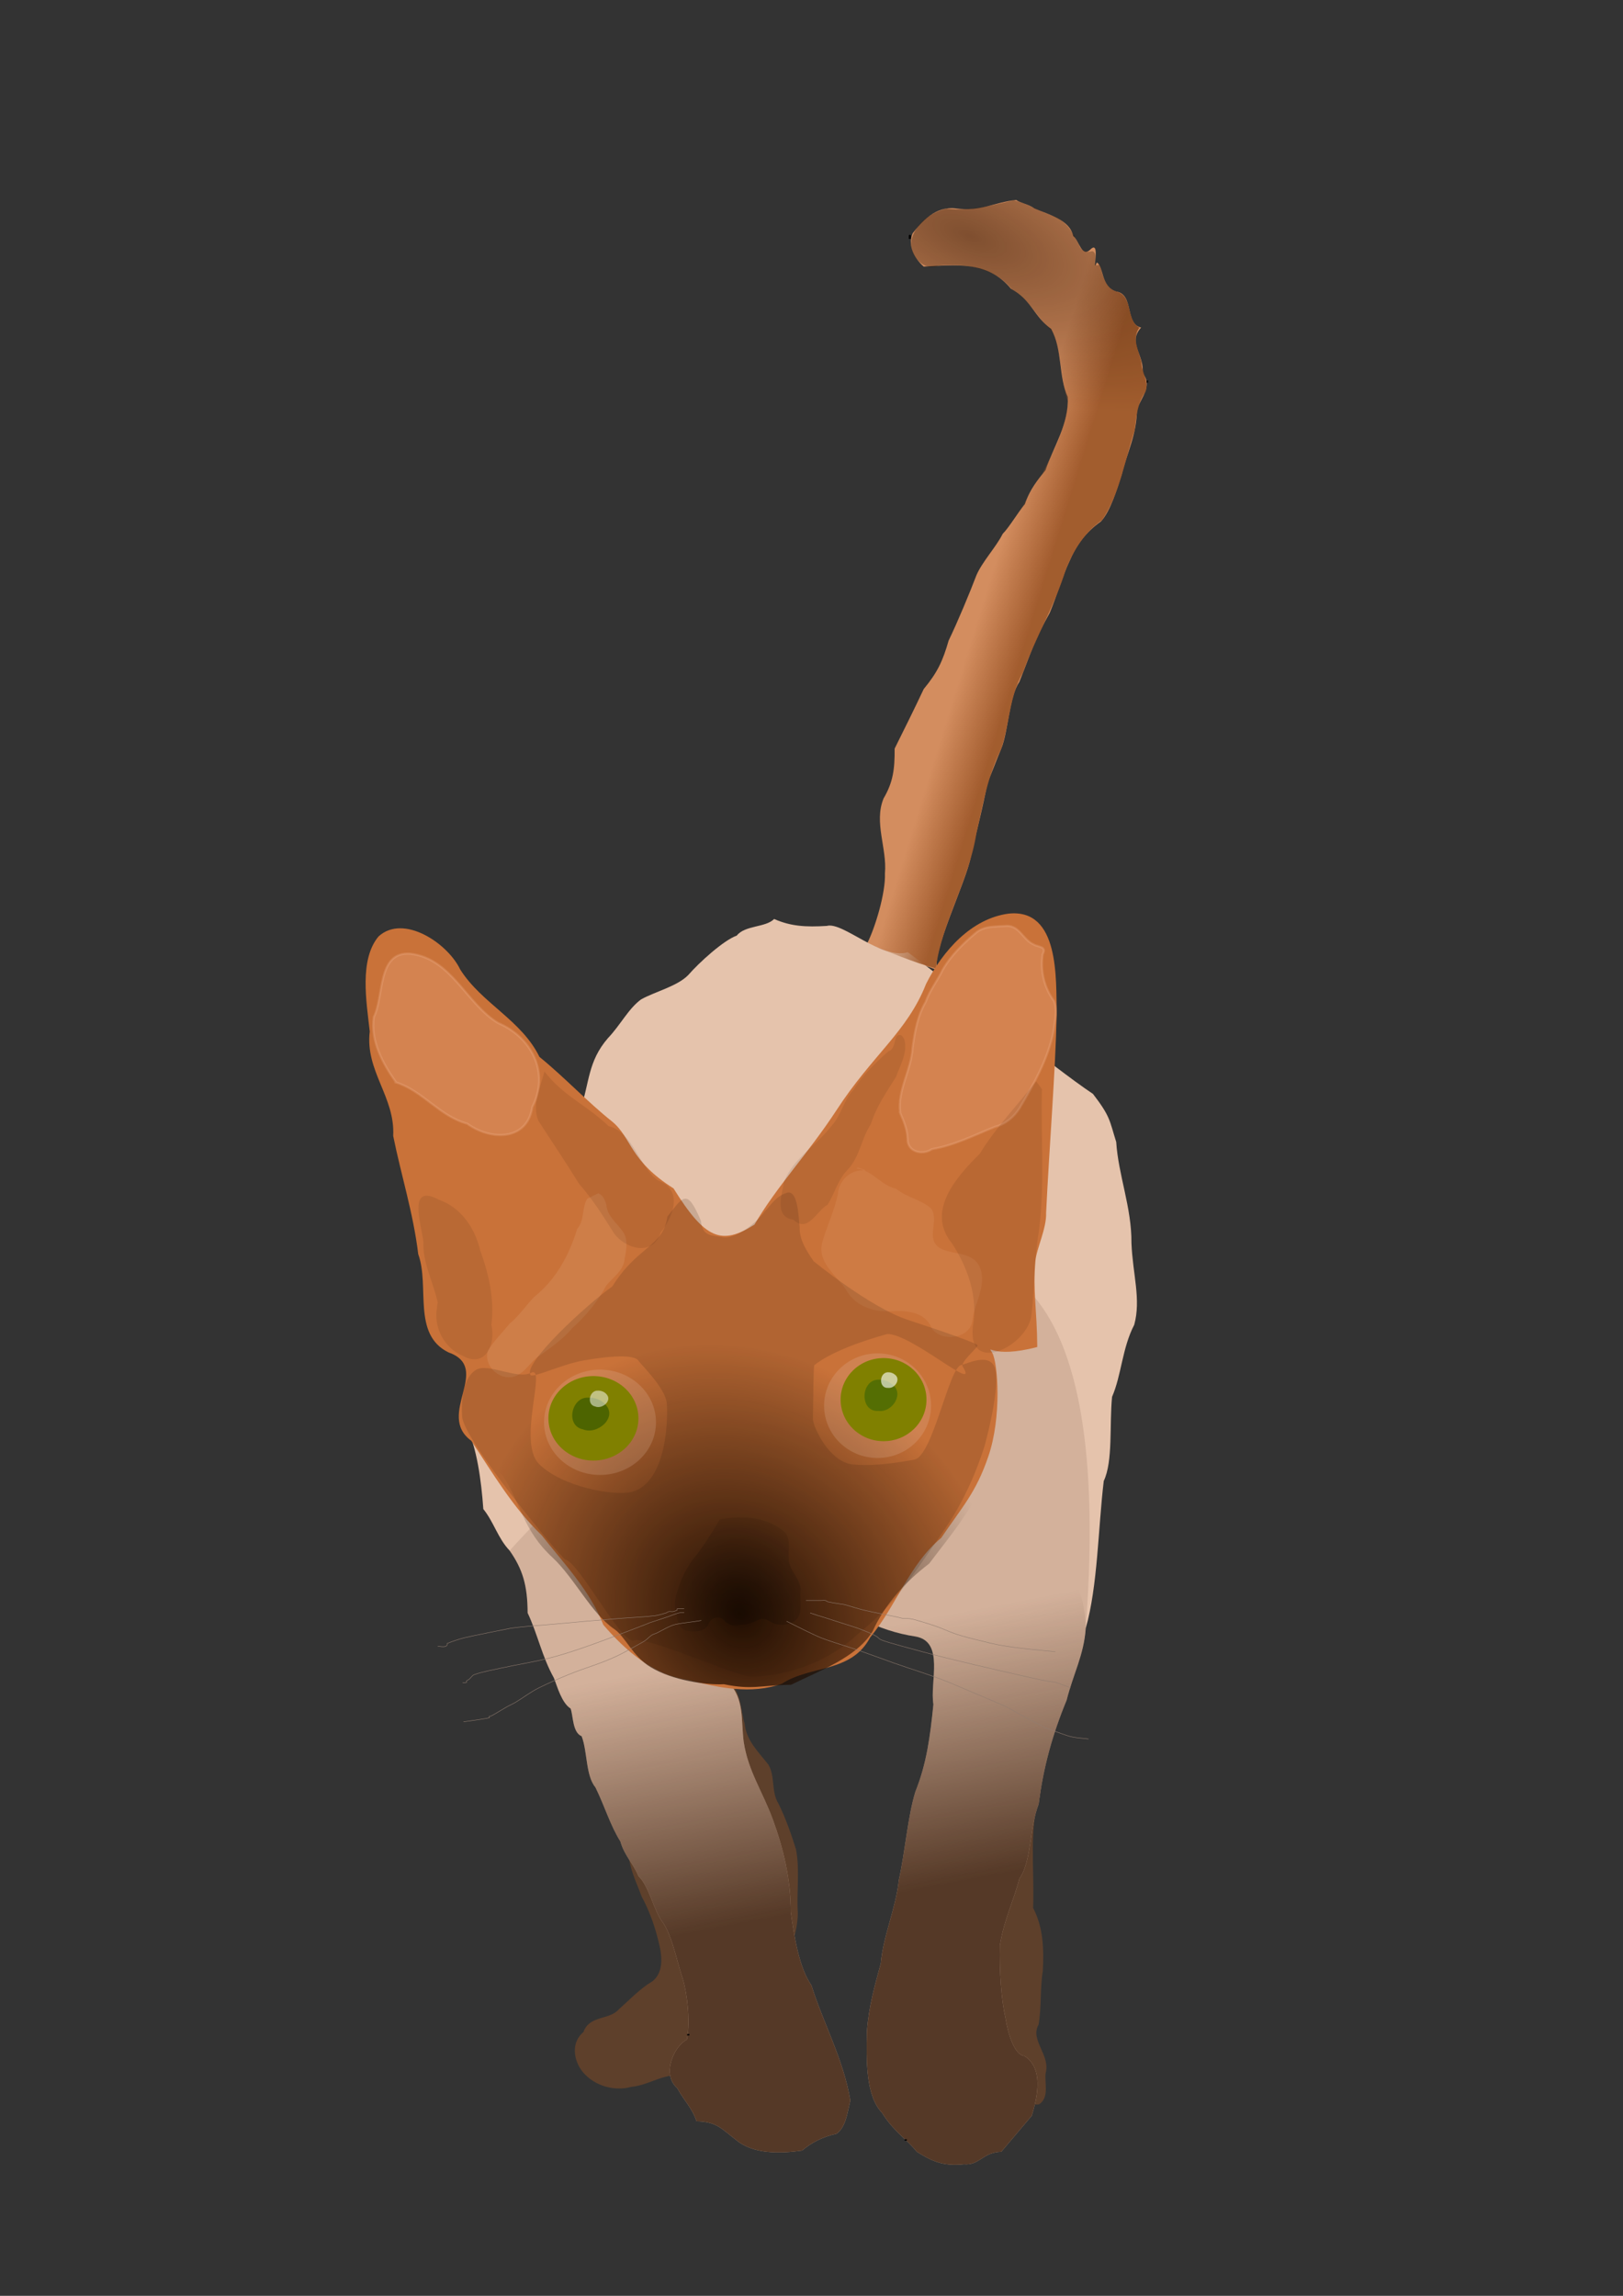 <?xml version="1.0" encoding="UTF-8" standalone="no"?>
<!-- Created with Inkscape (http://www.inkscape.org/) -->
<svg xmlns:dc="http://purl.org/dc/elements/1.1/" xmlns:cc="http://creativecommons.org/ns#" xmlns:rdf="http://www.w3.org/1999/02/22-rdf-syntax-ns#" xmlns:svg="http://www.w3.org/2000/svg" xmlns="http://www.w3.org/2000/svg" xmlns:xlink="http://www.w3.org/1999/xlink" xmlns:sodipodi="http://sodipodi.sourceforge.net/DTD/sodipodi-0.dtd" xmlns:inkscape="http://www.inkscape.org/namespaces/inkscape" width="210mm" height="297mm" viewBox="0 0 744.094 1052.362" id="svg2" version="1.1" inkscape:version="0.91 r13725" sodipodi:docname="dior1.svg">
<rect x="0" y="0" width="744.094" height="1052.362" fill="#333333" stroke="none"/>
<defs id="defs4">
<linearGradient inkscape:collect="always" id="linearGradient4584">
<stop style="stop-color:#2b1100;stop-opacity:1;" offset="0" id="stop4586"/>
<stop style="stop-color:#2b1100;stop-opacity:0;" offset="1" id="stop4588"/>
</linearGradient>
<linearGradient inkscape:collect="always" id="linearGradient4493">
<stop style="stop-color:#2b1100;stop-opacity:1;" offset="0" id="stop4495"/>
<stop style="stop-color:#2b1100;stop-opacity:0;" offset="1" id="stop4497"/>
</linearGradient>
<linearGradient inkscape:collect="always" id="linearGradient4467">
<stop style="stop-color:#000000;stop-opacity:1;" offset="0" id="stop4469"/>
<stop style="stop-color:#000000;stop-opacity:0;" offset="1" id="stop4471"/>
</linearGradient>
<linearGradient inkscape:collect="always" id="linearGradient4246">
<stop style="stop-color:#a05a2c;stop-opacity:1;" offset="0" id="stop4248"/>
<stop style="stop-color:#a05a2c;stop-opacity:0;" offset="1" id="stop4250"/>
</linearGradient>
<linearGradient inkscape:collect="always" xlink:href="#linearGradient4246" id="linearGradient4252" x1="480.264" y1="262.107" x2="457.103" y2="254.924" gradientUnits="userSpaceOnUse"/>
<radialGradient inkscape:collect="always" xlink:href="#linearGradient4373" id="radialGradient4383" cx="318.093" cy="732.723" fx="318.093" fy="732.723" r="116.58" gradientTransform="matrix(0.702,-0.712,0.795,0.785,-466.721,390.828)" gradientUnits="userSpaceOnUse"/>
<linearGradient inkscape:collect="always" id="linearGradient4373">
<stop style="stop-color:#1e0c00;stop-opacity:1;" offset="0" id="stop4375"/>
<stop style="stop-color:#1e0c00;stop-opacity:0;" offset="1" id="stop4377"/>
</linearGradient>
<radialGradient inkscape:collect="always" xlink:href="#linearGradient4467" id="radialGradient4473" cx="334.478" cy="736.806" fx="334.478" fy="736.806" r="28.818" gradientTransform="matrix(0.975,-1.199,1.316,1.07,-955.307,341.703)" gradientUnits="userSpaceOnUse"/>
<linearGradient inkscape:collect="always" xlink:href="#linearGradient4493" id="linearGradient4501" x1="391.111" y1="872.045" x2="368.254" y2="752.68" gradientUnits="userSpaceOnUse"/>
<radialGradient inkscape:collect="always" xlink:href="#linearGradient4584" id="radialGradient4590" cx="444.522" cy="209.679" fx="444.522" fy="209.679" r="64.069" gradientTransform="matrix(-0.371,0.929,-2.102,-0.84,1050.242,-128.664)" gradientUnits="userSpaceOnUse"/>
</defs>
<sodipodi:namedview id="base" pagecolor="#ffffff" bordercolor="#666666" borderopacity="1.0" inkscape:pageopacity="0.0" inkscape:pageshadow="2" inkscape:zoom="0.2784233" inkscape:cx="262.66463" inkscape:cy="239.27243" inkscape:document-units="px" inkscape:current-layer="layer2" showgrid="false" showguides="true" inkscape:guide-bbox="true" inkscape:window-width="1366" inkscape:window-height="706" inkscape:window-x="-8" inkscape:window-y="-8" inkscape:window-maximized="1">
<sodipodi:guide position="-251.416,337.615" orientation="1,0" id="guide4534"/>
</sodipodi:namedview>
<g inkscape:groupmode="layer" id="layer2" inkscape:label="Layer 2" style="display:inline;opacity:1">
<g id="g4635">
<path inkscape:connector-curvature="0" d="m 288.254,847.918 c -0.312,7.608 3.493,14.701 5.974,21.548 2.97,5.372 5.562,12.161 7.205,18.621 1.782,6.391 3.666,15.532 -2.386,20.148 -5.755,3.428 -10.322,8.384 -15.238,12.698 -4.3,5.182 -13.562,2.665 -16.333,10.556 -5.73,4.662 -4.627,12.871 -0.353,18.203 5.348,6.482 14.624,9.093 22.424,6.86 6.537,-0.575 12.108,-4.412 18.706,-5.182 10.272,-0.317 18.005,-8.289 25.675,-14.249 6.22,-5.244 14.973,-9.507 16.531,-18.19 2.776,-6.059 5.083,-12.299 8.137,-18.214 4.09,-7.302 7.025,-15.186 7.188,-23.652 -0.648,-9.693 0.975,-19.904 -0.832,-29.277 -2.247,-7.271 -4.682,-14.149 -8.02,-20.992 -3.495,-5.544 -1.415,-12.463 -4.682,-17.963 -4.431,-5.654 -10.15,-11.06 -10.837,-18.729 -1.826,-6.181 -1.607,-13.583 -6.28,-18.483 -5.97,3.027 -7.125,13.586 -11.808,19.054 -3.938,6.436 -7.221,13.552 -13.498,18.177 -3.971,6.318 -11.877,8.769 -15.871,15.164 -5.443,5.375 -6.348,12.601 -5.7,19.921 0,1.327 0,2.654 0,3.982 z M 476.825,797.124 c 0.681,11.372 1.896,23.247 -2.209,34.131 -2.099,14.313 -0.434,28.905 -0.965,43.33 4.71,8.939 4.952,18.919 4.446,28.851 -1.316,8.044 -0.545,16.515 -1.937,24.604 -4.122,7.114 5.641,14.022 3.205,22.368 -0.481,4.802 1.755,11.013 -2.954,14.174 -7.185,1.587 -11.787,-12.76 -20.368,-13.711 -7.309,-3.845 -17.731,-3.571 -20.758,-12.521 -5.33,-9.838 -16.412,-14.675 -22.542,-24.002 -7.667,-7.027 -11.011,-17.324 -3.621,-26.029 4.261,-10.485 8.802,-20.675 12.68,-31.322 7.479,-12.571 12.682,-26.413 20.521,-38.82 5.218,-7.738 14.072,-11.548 21.658,-16.614 3.623,-2.667 8.436,-8.294 12.845,-4.437 z" style="display:inline;opacity:0.953;fill:#61412b;fill-opacity:1;fill-rule:evenodd;stroke:none;stroke-width:1px;stroke-linecap:butt;stroke-linejoin:miter;stroke-opacity:1" id="path4260"/>
<path inkscape:connector-curvature="0" id="path3429" d="m 429.842,444.743 c -3.376,-7.212 13.378,-40.901 15.239,-52.064 2.606,-11.55 5.519,-22.353 7.649,-33.968 1.628,-3.516 4.435,-11.115 6.318,-15.555 3.253,-7.74 3.559,-23.7 8.254,-30.477 5.372,-13.437 6.71,-18.784 13.969,-31.746 3.06,-7.288 6.187,-17.684 8.886,-23.311 3.461,-8.101 7.778,-13.757 14.606,-18.593 4.541,-4.958 7.476,-15.307 9.523,-21.588 2.327,-9.684 6.879,-17.924 6.984,-29.842 2.03,-5.383 7.331,-11.016 2.539,-16.508 1.079,-8.446 -7.121,-13.796 -0.635,-20.951 -7.625,-1.638 -3.117,-15.308 -11.433,-16.508 -7.17,-2.334 -5.523,-11.316 -8.883,-13.334 -2.582,6.346 2.169,-11.298 -3.176,-5.715 -3.912,3.399 -5.071,-4.694 -7.617,-6.35 -1.729,-7.707 -11.448,-9.837 -17.779,-12.697 -2.83,-1.981 -6.696,-2.55 -8.387,-3.873 -9.957,1.001 -16.142,5.424 -27.803,3.873 -9.198,-1.125 -15.519,6.025 -19.684,11.428 -2.423,5.811 0.927,11.589 5.08,15.238 14.459,-0.667 29.242,-2.879 40,10.158 9.459,5.094 10.391,12.632 18.412,18.414 5.268,9.314 3.385,22.28 7.619,31.111 0.812,12.163 -6.771,23.249 -10.158,33.65 -3.292,4.037 -7.283,8.83 -9.455,15.52 -3.044,3.575 -7.023,10.414 -10.228,13.685 -2.946,5.958 -9.492,12.891 -12.062,19.049 -3.038,7.962 -8.375,20.867 -12.699,29.842 -2.701,9.35 -5.059,14.522 -11.428,22.221 -4.743,10.08 -9.271,19.101 -13.334,27.303 0.076,9.447 -0.699,15.379 -5.078,22.857 -4.519,11.012 1.672,22.908 0.635,34.3 0.358,9.121 -4.54,25.128 -8.255,32.367 z" style="fill:#d38d5f;fill-rule:evenodd;stroke:none;stroke-width:1px;stroke-linecap:butt;stroke-linejoin:miter;stroke-opacity:1"/>
<path inkscape:connector-curvature="0" id="path3427" d="m 379.032,424.425 c -9.473,0.577 -16.412,0.227 -24.111,-3.174 -3.921,3.978 -13.363,2.801 -17.145,7.619 -5.918,2.068 -17.178,12.243 -22.289,18.13 -5.023,5.102 -15.115,7.526 -21.52,11.077 -5.809,4.177 -9.576,11.876 -15.238,17.777 -9.303,10.761 -8.381,20.3 -12.698,33.017 -9.467,10.659 -12.058,20.274 -17.143,29.84 -2.614,8.225 -7.874,17.712 -10.793,29.207 -4.803,13.166 -6.022,24.489 -12.699,36.824 -3.191,10.459 -6.196,20.089 -8.889,29.842 -2.147,5.166 -4.672,12.644 -2.539,19.684 4.612,9.341 6.688,24.233 7.619,37.459 4.911,6.12 6.65,13.366 12.062,19.049 6.01,8.557 8.201,16.019 8.254,28.57 4.589,9.648 6.545,19.975 12.064,29.842 1.527,3.927 3.538,11.374 7.619,13.969 1.218,3.023 0.803,10.999 5.078,12.697 2.707,6.984 1.801,18.06 6.35,23.492 4.253,8.669 6.808,17.469 11.43,24.762 1.693,6.273 6.1,10.441 8.254,15.873 5.134,4.835 6.878,15.843 11.428,21.588 4.198,6.327 6.342,18.046 8.889,25.396 2.164,7.392 3.529,19.9 1.904,27.938 -5.893,2.99 -11.751,15.93 -4.443,22.223 3.276,6 6.667,8.857 8.889,15.236 9.483,0.125 11.94,3.949 17.777,8.254 7.81,6.992 20.725,6.543 30.583,5.156 4.335,-3.639 9.201,-6.211 15.767,-7.695 4.228,-3.009 4.847,-8.879 6.35,-15.238 -3.05,-18.82 -12.858,-36.476 -17.777,-52.697 -5.78,-8.377 -7.852,-22.113 -9.525,-33.656 0.072,-14.655 -3.385,-29.244 -8.254,-42.536 -4.737,-12.912 -11.286,-22.093 -13.332,-35.555 -1.257,-9.833 0.405,-19.606 -6.984,-27.303 -2.486,-14.759 7.274,-23.723 19.682,-31.746 4.232,-12.991 17.754,-11.844 28.003,-10.203 4.268,2.957 8.028,11.023 13.267,12.744 7.452,4.171 16.441,7.007 24.762,8.254 13.535,2.29 6.517,20.958 8.254,31.111 -1.469,14.579 -3.093,27.161 -8.254,40 -3.562,11.534 -4.685,27.578 -7.617,40.635 -1.204,12.369 -7.121,25.337 -8.256,38.094 -2.661,9.961 -5.521,19.634 -6.348,31.111 -0.311,13.594 -0.564,29.642 6.984,37.461 5.066,8.292 11.788,12.464 15.873,17.777 5.986,3.634 11.175,6.858 21.597,5.715 7.041,0.682 8.73,-5.566 17.132,-5.715 l 13.97,-16.508 c 4.053,-13.02 3.867,-22.87 -3.427,-27.44 -4.548,-0.495 -7.408,-9.99 -8.597,-17.246 -1.948,-8.498 -2.869,-21.694 -2.58,-33.41 1.862,-11.768 6.485,-20.865 8.889,-30.475 5.792,-8.147 4.587,-23.42 8.891,-34.287 2.139,-16.92 6.363,-32.016 12.826,-47.649 3.009,-12.029 7.934,-20.664 8.759,-32.986 5.506,-19.177 5.668,-45.89 8.258,-67.482 4.297,-9.046 2.547,-25.867 3.806,-38.55 4.321,-9.932 4.63,-22.417 10.158,-33.016 3.208,-11.692 -0.708,-23.234 -1.269,-37.475 0.163,-16.137 -6.039,-31.226 -6.984,-46.335 -3.137,-9.988 -2.626,-11.595 -10.66,-22.044 -18.706,-12.451 -62.301,-48.431 -84.896,-64.939 -12.198,3.615 -29.764,-14.152 -37.158,-12.065 z" style="fill:#e5c3ac;fill-opacity:1;fill-rule:evenodd;stroke:none;stroke-width:1px;stroke-linecap:butt;stroke-linejoin:miter;stroke-opacity:1"/>
<path sodipodi:nodetypes="cccccccccccccccccccccccccccccccccccccccccccc" id="path3427-8-3" d="m 233.65,710.775 c 6.01,8.557 8.201,16.019 8.254,28.57 4.589,9.648 6.545,19.975 12.064,29.842 1.527,3.927 3.538,11.374 7.619,13.969 1.218,3.023 0.803,10.999 5.078,12.697 2.707,6.984 1.801,18.06 6.35,23.492 4.253,8.669 6.808,17.469 11.43,24.762 1.693,6.273 6.1,10.441 8.254,15.873 5.134,4.835 6.878,15.843 11.428,21.588 4.198,6.327 6.342,18.046 8.889,25.396 2.164,7.392 3.529,19.9 1.904,27.938 -5.893,2.99 -11.751,15.93 -4.443,22.223 3.276,6 6.667,8.857 8.889,15.236 9.483,0.125 11.94,3.949 17.777,8.254 7.81,6.992 20.725,6.543 30.583,5.156 4.335,-3.639 9.201,-6.211 15.767,-7.695 4.228,-3.009 4.847,-8.879 6.35,-15.238 -3.05,-18.82 -12.858,-36.476 -17.777,-52.697 -5.78,-8.377 -7.852,-22.113 -9.525,-33.656 0.072,-14.655 -3.385,-29.244 -8.254,-42.536 -4.737,-12.912 -11.286,-22.093 -13.332,-35.555 -1.257,-9.833 0.405,-19.606 -6.984,-27.303 -2.486,-14.759 7.274,-23.723 19.682,-31.746 4.232,-12.991 17.754,-11.844 28.003,-10.203 4.268,2.957 8.028,11.023 13.267,12.744 7.452,4.171 16.441,7.007 24.762,8.254 13.535,2.29 6.517,20.958 8.254,31.111 -1.469,14.579 -3.093,27.161 -8.254,40 -3.562,11.534 -4.685,27.578 -7.617,40.635 -1.204,12.369 -7.121,25.337 -8.256,38.094 -2.661,9.961 -5.521,19.634 -6.348,31.111 -0.311,13.594 -0.564,29.642 6.984,37.461 5.066,8.292 11.788,12.464 15.873,17.777 5.986,3.634 11.175,6.858 21.597,5.715 7.041,0.682 8.73,-5.566 17.132,-5.715 l 13.97,-16.508 c 4.053,-13.02 3.867,-22.87 -3.427,-27.44 -4.548,-0.495 -7.408,-9.99 -8.597,-17.246 -1.948,-8.498 -2.869,-21.694 -2.58,-33.41 1.862,-11.768 6.485,-20.865 8.889,-30.475 5.792,-8.147 4.587,-23.42 8.891,-34.287 2.139,-16.92 6.363,-32.016 12.826,-47.649 3.009,-12.029 7.934,-20.664 8.759,-32.986 27.242,-361.666 -264.127,-35.555 -264.127,-35.555 z" style="display:inline;opacity:0.1;fill:#2b1100;fill-opacity:1;fill-rule:evenodd;stroke:none;stroke-width:1px;stroke-linecap:butt;stroke-linejoin:miter;stroke-opacity:1" inkscape:connector-curvature="0"/>
<path sodipodi:nodetypes="cccccccccccccccccccccccccccccccccccccccccccc" id="path3427-8" d="m 233.65,710.775 c 6.01,8.557 8.201,16.019 8.254,28.57 4.589,9.648 6.545,19.975 12.064,29.842 1.527,3.927 3.538,11.374 7.619,13.969 1.218,3.023 0.803,10.999 5.078,12.697 2.707,6.984 1.801,18.06 6.35,23.492 4.253,8.669 6.808,17.469 11.43,24.762 1.693,6.273 6.1,10.441 8.254,15.873 5.134,4.835 6.878,15.843 11.428,21.588 4.198,6.327 6.342,18.046 8.889,25.396 2.164,7.392 3.529,19.9 1.904,27.938 -5.893,2.99 -11.751,15.93 -4.443,22.223 3.276,6 6.667,8.857 8.889,15.236 9.483,0.125 11.94,3.949 17.777,8.254 7.81,6.992 20.725,6.543 30.583,5.156 4.335,-3.639 9.201,-6.211 15.767,-7.695 4.228,-3.009 4.847,-8.879 6.35,-15.238 -3.05,-18.82 -12.858,-36.476 -17.777,-52.697 -5.78,-8.377 -7.852,-22.113 -9.525,-33.656 0.072,-14.655 -3.385,-29.244 -8.254,-42.536 -4.737,-12.912 -11.286,-22.093 -13.332,-35.555 -1.257,-9.833 0.405,-19.606 -6.984,-27.303 -2.486,-14.759 7.274,-23.723 19.682,-31.746 4.232,-12.991 17.754,-11.844 28.003,-10.203 4.268,2.957 8.028,11.023 13.267,12.744 7.452,4.171 16.441,7.007 24.762,8.254 13.535,2.29 6.517,20.958 8.254,31.111 -1.469,14.579 -3.093,27.161 -8.254,40 -3.562,11.534 -4.685,27.578 -7.617,40.635 -1.204,12.369 -7.121,25.337 -8.256,38.094 -2.661,9.961 -5.521,19.634 -6.348,31.111 -0.311,13.594 -0.564,29.642 6.984,37.461 5.066,8.292 11.788,12.464 15.873,17.777 5.986,3.634 11.175,6.858 21.597,5.715 7.041,0.682 8.73,-5.566 17.132,-5.715 l 13.97,-16.508 c 4.053,-13.02 3.867,-22.87 -3.427,-27.44 -4.548,-0.495 -7.408,-9.99 -8.597,-17.246 -1.948,-8.498 -2.869,-21.694 -2.58,-33.41 1.862,-11.768 6.485,-20.865 8.889,-30.475 5.792,-8.147 4.587,-23.42 8.891,-34.287 2.139,-16.92 6.363,-32.016 12.826,-47.649 3.009,-12.029 7.934,-20.664 8.759,-32.986 -1.964,-107.698 -264.127,-35.555 -264.127,-35.555 z" style="display:inline;opacity:0.75;fill:url(#linearGradient4501);fill-opacity:1;fill-rule:evenodd;stroke:none;stroke-width:1px;stroke-linecap:butt;stroke-linejoin:miter;stroke-opacity:1" inkscape:connector-curvature="0"/>
<path inkscape:connector-curvature="0" id="path3425" d="m 525.715,174.902 0.301,-0.004 z" style="fill:#deaa87;fill-rule:evenodd;stroke:#000000;stroke-width:1px;stroke-linecap:butt;stroke-linejoin:miter;stroke-opacity:1"/>
<path inkscape:connector-curvature="0" id="path3423" d="m 526.016,174.898 0.334,0.004 z" style="fill:#deaa87;fill-rule:evenodd;stroke:#000000;stroke-width:1px;stroke-linecap:butt;stroke-linejoin:miter;stroke-opacity:1"/>
<path inkscape:connector-curvature="0" id="path3421" d="m 415.238,980.615 0,0.637 z" style="fill:#deaa87;fill-rule:evenodd;stroke:#000000;stroke-width:1px;stroke-linecap:butt;stroke-linejoin:miter;stroke-opacity:1"/>
<path inkscape:connector-curvature="0" id="path3419" d="m 364.445,728.553 -0.637,0 z" style="fill:#deaa87;fill-rule:evenodd;stroke:#000000;stroke-width:1px;stroke-linecap:butt;stroke-linejoin:miter;stroke-opacity:1"/>
<path inkscape:connector-curvature="0" id="path3417" d="m 315.555,932.998 0,-0.637 z" style="fill:#deaa87;fill-rule:evenodd;stroke:#000000;stroke-width:1px;stroke-linecap:butt;stroke-linejoin:miter;stroke-opacity:1"/>
<path inkscape:connector-curvature="0" id="path3377" d="m 417.143,109.506 c 0,-0.566 0,-2.825 0,0 z" style="fill:#deaa87;fill-rule:evenodd;stroke:#000000;stroke-width:1px;stroke-linecap:butt;stroke-linejoin:miter;stroke-opacity:1"/>
<path inkscape:connector-curvature="0" id="path3429-8" d="m 464.838,91.791 c -10.116,2.382 -20.434,5.103 -30.857,3.844 -7.646,1.575 -15.533,7.896 -16.311,15.93 0.082,6.259 5.915,12.833 12.52,10.238 11.973,-1.174 25.744,0.721 33.662,10.76 8.014,4.356 11.7,13.479 18.523,19.141 4.558,10.231 3.728,21.819 7.186,32.33 -0.67,11.998 -6.569,23.081 -11.914,33.479 -6.146,7.915 -9.379,17.7 -16.172,25.206 -7.634,10.176 -14.701,20.849 -18.671,33.033 -5.397,11.061 -8.713,23.118 -14.753,33.814 -7.022,9.679 -11.581,20.745 -16.688,31.461 -2.733,7.04 -0.289,15.041 -4.644,21.665 -4.184,7.379 -3.798,15.928 -1.944,23.928 2.928,15.774 -0.606,31.7 -7.261,46.121 10.563,3.558 20.718,8.307 31.518,11.156 2.873,-21.553 15.29,-40.371 18.608,-61.841 2.909,-13.1 5.273,-26.477 11.288,-38.611 4.009,-11.624 3.786,-24.386 10.054,-35.172 5.703,-16.042 14.612,-30.737 19.609,-47.065 3.463,-8.875 8.739,-17.405 16.718,-22.831 8.183,-12.336 10.324,-27.373 14.906,-41.17 0.709,-6.084 1.21,-12.374 4.885,-17.486 1.946,-4.8 -1.884,-9.02 -1.807,-13.766 -1.192,-5.109 -4.578,-10.842 -0.92,-15.777 -6.467,-3.489 -2.608,-14.568 -10.666,-16.572 -5.194,-1.632 -6.217,-7.769 -7.471,-12.338 -4.554,1.941 0.019,-5.017 -3.451,-6.148 -2.375,0.709 -5.189,0.078 -6.115,-2.963 -2.733,-5.579 -6.115,-11.304 -12.424,-13.395 -5.91,-2.033 -11.457,-5.516 -17.408,-6.971 z" style="display:inline;opacity:0.953;fill:url(#linearGradient4252);fill-opacity:1;fill-rule:evenodd;stroke:none;stroke-width:1px;stroke-linecap:butt;stroke-linejoin:miter;stroke-opacity:1"/>
<path sodipodi:nodetypes="cccccccccccccccccccccccscsc" inkscape:connector-curvature="0" id="path3383" d="m 453.083,667.7 c -5.612,16.499 -11.923,23.032 -21.582,37.26 -14.588,12.065 -20.533,31.045 -32.551,45.605 -8.69,16.364 -27.097,12.57 -40.484,21.224 -14.03,5.024 -29.047,1.876 -42.723,-1.731 -16.139,-2.085 -29.097,-13.604 -39.146,-25.265 -6.133,-15.736 -17.87,-27.838 -28.275,-41.085 -13.137,-12.598 -22.258,-28.183 -32.238,-43.276 -16.489,-11.992 9.889,-33.277 -10.518,-40.547 -16.725,-8.255 -8.454,-30.3 -13.82,-44.983 -2.225,-18.67 -7.943,-36.633 -11.475,-54.199 0.947,-17.899 -12.919,-29.681 -10.751,-47.889 -1.557,-13.845 -4.835,-32.972 4.037,-43.573 11.46,-10.435 31.693,3.116 37.41,15.106 9.736,15.498 28.102,23.204 36.352,40.107 11.491,9.331 21.951,20.596 33.283,29.61 9.108,7.457 7.814,17.832 28.194,30.681 14.524,23.368 21.98,26.19 37.103,16.604 10.217,-17.556 24.303,-32.165 37.526,-52.333 16.471,-25.415 32.514,-36.005 41.141,-57.996 7.769,-15.429 20.915,-29.915 37.665,-32.206 23.697,-2.665 21.895,30.046 22.237,46.211 -0.583,26.251 -3.453,61.447 -4.857,90.927 0.254,7.192 -4.446,16.486 -4.931,22.158 -1.181,13.815 0.722,21.8 0.875,39.331 -21.322,5.634 -23.174,-1.834 -20.623,2.711 2.553,4.55 4.438,29.374 -1.849,47.547 z" style="fill:#c97239;fill-opacity:1;fill-rule:evenodd;stroke:none;stroke-width:1px;stroke-linecap:butt;stroke-linejoin:miter;stroke-opacity:1"/>
<path sodipodi:nodetypes="ccccccsccccccccccccc" inkscape:connector-curvature="0" id="path4318" d="m 292.271,584.549 c -4.245,14.833 -17.535,22.627 -30.702,31.276 -10.42,9.743 -22.821,12.71 -30.067,26.503 -8.84,10.405 -12.042,25.201 -1.099,33.923 8.731,13.488 9.27,25.095 22.945,37.735 10.113,9.464 17.863,25.77 28.413,32.866 5.035,3.536 8.224,12.296 16.493,17.33 10.067,6.13 25.498,8.252 33.607,7.846 13.058,2.661 16.041,0.522 30.821,0.245 12.385,-6.195 30.083,-12.362 37.437,-24.609 5.641,-12.412 15.019,-22.669 25.865,-30.922 9.645,-12.796 20.335,-25.205 26.034,-40.421 5.908,-14.865 9.043,-33.454 3.675,-49.569 -7.613,-10.648 -18.318,-7.162 -28.94,-13.254 -13.776,-2.416 -24.108,-11.232 -34.496,-19.715 -11.244,-6.233 -26.152,-10.311 -27.647,-25.545 -1.346,-11.98 -12.59,-16.596 -19.04,-5.351 -6.408,7.34 -19.286,13.298 -26.112,3.135 -10.307,-7.544 -17.823,11.663 -25.841,17.076 z" style="opacity:1;fill:url(#radialGradient4383);fill-opacity:1;fill-rule:evenodd;stroke:none;stroke-width:1px;stroke-linecap:butt;stroke-linejoin:miter;stroke-opacity:1"/>
<ellipse ry="23.98" rx="24.517" cy="644.342" cx="402.34" id="path3389-32" style="display:inline;opacity:0.2;fill:#e9c6af;fill-opacity:1;fill-rule:nonzero;stroke:none;stroke-width:1;stroke-linecap:round;stroke-miterlimit:4;stroke-dasharray:2, 2;stroke-dashoffset:0;stroke-opacity:1"/>
<ellipse ry="24.136" rx="25.66" cy="651.958" cx="275.088" id="path3387-6" style="display:inline;opacity:0.2;fill:#e9c6af;fill-opacity:1;fill-rule:nonzero;stroke:none;stroke-width:1;stroke-linecap:round;stroke-miterlimit:4;stroke-dasharray:2, 2;stroke-dashoffset:0;stroke-opacity:1"/>
<path inkscape:connector-curvature="0" id="path4323" d="m 181.587,496.172 c 12.247,3.847 20.071,15.611 32.613,18.898 10.405,7.651 27.485,8.241 29.853,-7.613 8.01,-15.618 -0.102,-31.883 -15.657,-38.529 -14.751,-8.91 -21.323,-29.583 -40.288,-31.769 -15.258,-1.123 -11.926,19.481 -16.733,29.015 -1.624,11.001 4.097,21.337 10.213,29.998 z" style="opacity:0.2;fill:#ffccaa;fill-rule:evenodd;stroke:#ffccaa;stroke-width:1px;stroke-linecap:butt;stroke-linejoin:miter;stroke-opacity:1"/>
<path inkscape:connector-curvature="0" id="path4331" d="m 412.698,510.14 c -1.4,-10.396 5.127,-19.631 5.672,-29.841 0.997,-7.269 2.254,-14.673 6.03,-21.088 1.864,-5.315 5.403,-9.706 7.796,-14.712 3.724,-6.463 9.173,-11.786 14.806,-16.577 4.065,-3.718 9.544,-3.064 14.511,-3.52 5.835,-0.136 7.57,6.311 12.2,8.427 2.365,1.427 6.357,0.863 4.325,4.608 -1.176,7.493 0.731,15.372 5.244,21.469 1.686,4.341 0.286,9.109 -0.214,13.565 -2.455,12.816 -9.024,24.309 -15.558,35.42 -2.594,4.114 -6.529,7.442 -11.312,8.618 -9.474,3.817 -18.742,8.54 -28.91,10.235 -4.305,2.994 -11.413,1.321 -11.212,-4.783 -0.149,-4.327 -1.73,-7.945 -3.377,-11.819 z" style="opacity:0.2;fill:#ffccaa;fill-rule:evenodd;stroke:#ffccaa;stroke-width:1px;stroke-linecap:butt;stroke-linejoin:miter;stroke-opacity:1"/>
<path inkscape:connector-curvature="0" id="path4336" d="m 274.286,546.965 c -1.693,0.847 -3.386,1.693 -5.079,2.54 -2.562,4.259 -1.144,9.994 -4.603,13.834 -3.586,11.908 -9.86,23.399 -19.761,31.193 -3.84,4.016 -6.936,8.754 -11.276,12.273 -3.243,4.071 -7.07,7.766 -9.813,12.183 -2.279,6.62 4.726,13.605 11.362,12.145 5.536,-1.249 7.901,-7.167 12.521,-9.891 5.174,-3.756 10.519,-7.426 14.639,-12.376 6.247,-5.623 11.741,-12.159 15.677,-19.602 3.166,-3.854 8.129,-7.011 8.434,-12.48 0.847,-4.26 1.782,-9.228 -1.301,-12.861 -2.654,-3.612 -6.699,-6.699 -7.069,-11.505 -0.532,-2.16 -1.502,-4.568 -3.73,-5.452 z" style="opacity:0.1;fill:#ffe6d5;fill-rule:evenodd;stroke:none;stroke-width:1px;stroke-linecap:butt;stroke-linejoin:miter;stroke-opacity:1"/>
<path inkscape:connector-curvature="0" id="path4351" d="m 398.73,536.807 c -7.375,-1.891 -14.091,3.331 -14.604,10.719 -1.603,7.447 -4.928,14.308 -7.031,21.564 -2.773,9.554 6.386,15.332 10.893,22.294 4.212,7.359 12.492,10.149 20.569,9.672 7.163,-0.411 15.557,0.138 18.739,7.973 4.457,6.332 17.726,4.638 18.504,-3.939 1.093,-7.806 6.446,-15.714 3.655,-23.6 -3.057,-8.147 -12.404,-5.979 -18.471,-9.344 -6.908,-4.252 -0.207,-12.517 -4.094,-18.189 -4.51,-4.042 -11.257,-5.065 -16.103,-9.077 -6.907,-1.431 -11.129,-8.764 -18.045,-9.231 0.038,-1.438 4.698,1.52 5.987,1.158 z" style="opacity:0.1;fill:#ffccaa;fill-rule:evenodd;stroke:none;stroke-width:1px;stroke-linecap:butt;stroke-linejoin:miter;stroke-opacity:1"/>
<ellipse ry="19.365" rx="20.635" cy="650.14" cx="272.064" id="path3387" style="opacity:1;fill:#808000;fill-opacity:1;fill-rule:nonzero;stroke:none;stroke-width:1;stroke-linecap:round;stroke-miterlimit:4;stroke-dasharray:2, 2;stroke-dashoffset:0;stroke-opacity:1"/>
<ellipse ry="19.048" rx="19.683" cy="641.569" cx="405.079" id="path3389" style="opacity:1;fill:#808000;fill-opacity:1;fill-rule:nonzero;stroke:none;stroke-width:1;stroke-linecap:round;stroke-miterlimit:4;stroke-dasharray:2, 2;stroke-dashoffset:0;stroke-opacity:1"/>
<path sodipodi:nodetypes="cccccccccccccccc" inkscape:connector-curvature="0" id="path4454" d="m 317.49,715.054 c -2.877,3.846 -4.943,8.221 -6.402,12.779 -1.476,3.79 -2.376,8.125 -0.919,12.063 0.277,3.015 1.299,6.997 4.782,7.608 3.254,0.671 7.259,0.588 9.52,-2.24 0.798,-3.272 4.719,-5.239 7.467,-2.649 1.845,2.626 5.361,2.955 8.233,2.147 3.063,0.119 5.598,-1.464 8.31,-2.509 3.242,-0.929 5.316,2.375 8.42,2.391 3.937,0.679 9.051,-1.061 9.84,-5.443 0.773,-3.525 -0.136,-7.143 0.316,-10.697 -0.277,-5.096 -5.168,-8.511 -5.451,-13.639 -0.456,-4.065 1.177,-8.767 -1.601,-12.275 -3.787,-3.651 -8.954,-5.624 -14.069,-6.563 -5.292,-0.962 -10.69,-0.376 -15.953,0.434 0,0 -6.388,11.358 -12.492,18.594 z" style="opacity:0.33;fill:url(#radialGradient4473);fill-rule:evenodd;stroke:none;stroke-width:1px;stroke-linecap:butt;stroke-linejoin:miter;stroke-opacity:1;fill-opacity:1"/>
<path inkscape:connector-curvature="0" id="path3387-4-0" d="m 269.611,640.675 c -7.643,-0.388 -10.505,12.886 -2.336,14.51 6.493,2.739 16.231,-5.483 10.131,-11.543 -1.981,-2.083 -4.949,-3.117 -7.795,-2.967 z" style="display:inline;opacity:0.41;fill:#043b01;fill-opacity:1;fill-rule:nonzero;stroke:none;stroke-width:1;stroke-linecap:round;stroke-miterlimit:4;stroke-dasharray:2, 2;stroke-dashoffset:0;stroke-opacity:1"/>
<path inkscape:connector-curvature="0" id="path3389-3-3" d="m 402.241,632.431 c -7.798,0.653 -8.073,14.97 0.582,14.309 6.467,0.803 12.133,-8.401 5.879,-12.422 -1.813,-1.473 -4.163,-2.027 -6.461,-1.887 z" style="display:inline;opacity:0.41;fill:#155308;fill-opacity:1;fill-rule:nonzero;stroke:none;stroke-width:1;stroke-linecap:round;stroke-miterlimit:4;stroke-dasharray:2, 2;stroke-dashoffset:0;stroke-opacity:1"/>
<path inkscape:connector-curvature="0" id="path3389-3" d="m 406.874,629.031 c -3.899,0.327 -4.037,7.485 0.291,7.154 3.234,0.401 6.067,-4.201 2.939,-6.211 -0.906,-0.736 -2.082,-1.013 -3.23,-0.943 z" style="display:inline;opacity:0.61;fill:#ffffff;fill-opacity:1;fill-rule:nonzero;stroke:none;stroke-width:1;stroke-linecap:round;stroke-miterlimit:4;stroke-dasharray:2, 2;stroke-dashoffset:0;stroke-opacity:1"/>
<path inkscape:connector-curvature="0" id="path3387-4" d="m 274.038,637.45 c -3.822,-0.194 -5.252,6.443 -1.168,7.255 3.246,1.37 8.116,-2.741 5.065,-5.771 -0.991,-1.041 -2.474,-1.559 -3.897,-1.483 z" style="display:inline;opacity:0.51;fill:#ffffff;fill-opacity:1;fill-rule:nonzero;stroke:none;stroke-width:1;stroke-linecap:round;stroke-miterlimit:4;stroke-dasharray:2, 2;stroke-dashoffset:0;stroke-opacity:1"/>
<path inkscape:transform-center-y="93.968254" inkscape:transform-center-x="10.15873" sodipodi:nodetypes="cccscssssssccccsssssssccscsccccccc" inkscape:connector-curvature="0" id="path4521" d="m 305.953,557.684 c -1.939,13.921 -13.698,13.465 -25.224,31.998 -11.321,7.977 -41.31,35.417 -37.473,40.644 1.105,1.362 14.79,-5.026 23.81,-6.621 15.53,-2.746 24.501,-2.503 25.8,0.245 0.71,1.167 11.95,12.1 12.788,18.92 0.652,5.299 0.646,36.736 -16.152,41.014 -7.668,1.953 -31.844,-2.168 -42.453,-12.898 -9.924,-10.039 3.797,-45.489 -3.574,-41.715 -6.276,3.214 -19.722,-4.64 -25.152,-1.393 -7.793,4.659 -6.481,20.072 -6.442,21.35 0.331,10.778 45.34,64.847 47.275,65.664 6.064,0.943 25.594,38.286 31.141,37.061 6.036,-2.304 47.882,16.835 54.076,16.533 0,0 27.025,1.017 48.908,-19.458 16.055,-13.021 20.959,-20.652 40.239,-48.634 10.483,-15.215 16.139,-31.964 17.91,-37.728 0,0 6.71,-23.915 5.052,-34.101 -1.555,-9.554 -13.248,-3.263 -15.772,-2.863 -5.621,0.891 -13.075,41.818 -21.527,43.37 -9.604,1.764 -19.916,3.119 -28.393,2.166 -10.944,-1.23 -18.136,-17.726 -18.09,-20.69 0.196,-12.627 0.242,-22.937 0.614,-24.746 7.344,-5.948 21.737,-11.104 33.548,-14.33 11.295,0 42.676,27.981 34.483,14.923 -1.2,-1.913 6.744,-8.479 6.849,-9.694 0.037,-0.853 -14.913,-6.08 -32.08,-11.737 -17.255,-5.686 -43.116,-26.852 -43.116,-26.852 -3.159,-4.707 -6.595,-9.769 -6.375,-15.701 -0.56,-3.823 -0.573,-16.225 -5.372,-15.793 -5.343,1.49 -7.276,5.111 -10.652,8.687 -3.707,5.264 -13.993,13.45 -20.027,11.642 -5.889,-0.643 -8.568,-1.142 -9.23,-7.354 -6.464,-15.265 -8.103,-11.095 -15.388,-1.907 z" style="opacity:0.15;fill:#28170b;fill-rule:evenodd;stroke:none;stroke-width:1px;stroke-linecap:butt;stroke-linejoin:miter;stroke-opacity:1"/>
<path inkscape:connector-curvature="0" id="path3429-8-9" d="m 464.838,91.791 c -10.116,2.382 -20.434,5.103 -30.857,3.844 -7.646,1.575 -15.533,7.896 -16.311,15.93 0.082,6.259 5.915,12.833 12.52,10.238 11.973,-1.174 25.744,0.721 33.662,10.76 8.014,4.356 11.7,13.479 18.523,19.141 4.558,10.231 3.728,21.819 7.186,32.33 -0.67,11.998 -6.569,23.081 -11.914,33.479 -6.146,7.915 -9.379,17.7 -16.172,25.206 -7.634,10.176 -14.701,20.849 -18.671,33.033 -5.397,11.061 -8.713,23.118 -14.753,33.814 -7.022,9.679 -11.581,20.745 -16.688,31.461 -2.733,7.04 -0.289,15.041 -4.644,21.665 -4.184,7.379 -3.798,15.928 -1.944,23.928 2.928,15.774 -0.606,31.7 -7.261,46.121 10.563,3.558 20.718,8.307 31.518,11.156 2.873,-21.553 15.29,-40.371 18.608,-61.841 2.909,-13.1 5.273,-26.477 11.288,-38.611 4.009,-11.624 3.786,-24.386 10.054,-35.172 5.703,-16.042 14.612,-30.737 19.609,-47.065 3.463,-8.875 8.739,-17.405 16.718,-22.831 8.183,-12.336 10.324,-27.373 14.906,-41.17 0.709,-6.084 1.21,-12.374 4.885,-17.486 1.946,-4.8 -1.884,-9.02 -1.807,-13.766 -1.192,-5.109 -4.578,-10.842 -0.92,-15.777 -6.467,-3.489 -2.608,-14.568 -10.666,-16.572 -5.194,-1.632 -6.217,-7.769 -7.471,-12.338 -4.554,1.941 0.019,-5.017 -3.451,-6.148 -2.375,0.709 -5.189,0.078 -6.115,-2.963 -2.733,-5.579 -6.115,-11.304 -12.424,-13.395 -5.91,-2.033 -11.457,-5.516 -17.408,-6.971 z" style="display:inline;opacity:0.5;fill:url(#radialGradient4590);fill-opacity:1;fill-rule:evenodd;stroke:none;stroke-width:1px;stroke-linecap:butt;stroke-linejoin:miter;stroke-opacity:1"/>
<path inkscape:connector-curvature="0" id="path4592" d="m 369.524,733.632 c 2.328,0 4.656,0 6.984,0 0.635,0 1.282,-0.125 1.905,0 0.464,0.093 0.807,0.536 1.27,0.635 2.518,0.539 5.079,0.847 7.619,1.27 2.963,0.847 5.89,1.829 8.889,2.54 5.049,1.196 10.165,2.087 15.238,3.175 0.853,0.183 1.684,0.464 2.54,0.635 0.208,0.042 0.423,0 0.635,0 1.802,0 2.752,-0.03 5.079,0.635 20.135,5.753 9.342,4.825 34.921,10.794 8.365,1.952 20.403,2.929 29.206,3.81" style="fill:none;fill-rule:evenodd;stroke:#917c6f;stroke-width:0.2;stroke-linecap:butt;stroke-linejoin:miter;stroke-opacity:1;stroke-miterlimit:4;stroke-dasharray:none"/>
<path inkscape:connector-curvature="0" id="path4594" d="m 313.651,737.442 c -1.058,0 -2.137,-0.208 -3.175,0 -0.208,0.042 0,0.423 0,0.635 -0.635,0.212 -1.245,0.525 -1.905,0.635 -0.626,0.104 -1.282,-0.125 -1.905,0 -0.464,0.093 -0.847,0.423 -1.27,0.635 -1.693,0.423 -3.346,1.066 -5.079,1.27 -5.481,0.645 -11.007,0.83 -16.508,1.27 -11.855,0.948 -17.539,1.459 -29.206,2.54 -6.773,0.627 -13.576,0.997 -20.317,1.905 -0.436,0.059 -19.171,3.794 -21.587,4.444 -2.585,0.696 -5.148,1.51 -7.619,2.54 -0.195,0.081 0.095,0.446 0,0.635 -0.761,1.521 -3.522,0.635 -4.396,0.635" style="fill:none;fill-rule:evenodd;stroke:#917c6f;stroke-width:0.2;stroke-linecap:butt;stroke-linejoin:miter;stroke-opacity:1;stroke-miterlimit:4;stroke-dasharray:none"/>
<path inkscape:connector-curvature="0" id="path4596" d="m 313.673,739.135 c -0.843,0.076 -1.71,0.015 -2.529,0.229 -1.689,0.441 -3.29,1.168 -4.944,1.724 -17.059,5.733 2.148,-1.074 -20.983,7.641 -10.305,3.883 -22.742,8.621 -33.4,11.318 -7.228,1.829 -14.621,2.932 -21.902,4.537 -4.18,0.922 -8.433,1.635 -12.474,3.044 -0.999,0.348 -1.533,1.462 -2.357,2.126 -0.368,0.297 -0.904,0.384 -1.207,0.747 -0.136,0.163 0.251,0.546 0.057,0.632 -0.565,0.252 -1.232,0.112 -1.848,0.168" style="fill:none;fill-rule:evenodd;stroke:#917c6f;stroke-width:0.2;stroke-linecap:butt;stroke-linejoin:miter;stroke-opacity:1;stroke-miterlimit:4;stroke-dasharray:none"/>
<path inkscape:connector-curvature="0" id="path4598" d="m 321.528,742.782 c -3.938,0.773 -8.006,0.971 -11.921,1.849 -2.624,0.588 -6.361,2.884 -8.395,3.872 -0.785,0.381 -1.679,0.544 -2.412,1.017 -1.038,0.668 -1.839,1.654 -2.845,2.369 -0.929,0.66 -1.944,1.192 -2.943,1.741 -3.344,1.838 -6.63,3.794 -10.082,5.419 -8.256,3.886 -13.839,5.109 -22.436,8.619 -4.468,1.824 -8.888,3.777 -13.22,5.905 -4.073,2.001 -7.266,4.574 -11.143,6.868 -1.152,0.682 -2.403,1.182 -3.57,1.839 -1.986,1.118 -3.908,2.348 -5.885,3.483 -0.58,0.333 -1.168,0.659 -1.785,0.919 -0.195,0.082 -0.502,-0.073 -0.627,0.097 -0.125,0.171 0.304,0.584 0.097,0.627 -3.92,0.822 -7.915,1.227 -11.873,1.841" style="fill:none;fill-rule:evenodd;stroke:#917c6f;stroke-width:0.2;stroke-linecap:butt;stroke-linejoin:miter;stroke-opacity:1;stroke-miterlimit:4;stroke-dasharray:none"/>
<path sodipodi:nodetypes="csssccc" inkscape:connector-curvature="0" id="path4600" d="m 360.635,743.156 c 4.223,2.112 12.636,6.368 15.873,7.619 5.619,2.171 11.451,3.744 17.143,5.714 5.314,1.839 10.572,3.838 15.873,5.714 8.455,2.992 17.089,5.509 25.397,8.889 40.86,17.244 17.92,7.467 44.444,20.952 13.359,4.755 10.067,4.011 19.683,5.079" style="fill:none;fill-rule:evenodd;stroke:#917c6f;stroke-width:0.2;stroke-linecap:butt;stroke-linejoin:miter;stroke-opacity:1;stroke-miterlimit:4;stroke-dasharray:none"/>
<path inkscape:connector-curvature="0" id="path4602" d="m 371.429,739.346 c 10.484,3.495 -5.892,-1.942 15.873,5.079 2.548,0.822 5.126,1.564 7.619,2.54 16.449,6.436 -3.394,1.746 27.937,10.159 15.765,4.233 31.708,7.782 47.619,11.429 20.303,4.653 6.598,0.09 20.317,5.079" style="fill:none;fill-rule:evenodd;stroke:#917c6f;stroke-width:0.2;stroke-linecap:butt;stroke-linejoin:miter;stroke-opacity:1;stroke-miterlimit:4;stroke-dasharray:none"/>
<path inkscape:connector-curvature="0" id="path4608" d="m 474.996,495.656 c -8.621,11.083 -18.471,21.172 -25.81,33.209 -10.495,10.403 -24.82,26.279 -12.807,40.955 7.403,11.343 12.145,24.773 9.614,38.415 -2.331,22.581 25.689,8.531 26.935,-5.817 1.463,-12.472 1.19,-25.267 3.338,-37.782 2.875,-21.685 0.83,-43.594 1.425,-65.389 -0.848,-1.236 -1.747,-2.43 -2.694,-3.592 z" style="fill:#2b1100;fill-rule:evenodd;stroke:none;stroke-width:1px;stroke-linecap:butt;stroke-linejoin:miter;stroke-opacity:1;opacity:0.1"/>
<path sodipodi:nodetypes="ccccccccc" inkscape:connector-curvature="0" id="path4615" d="m 249.62,491.166 c 8.971,11.534 19.056,15.111 29.462,25.062 11.211,2.563 14.329,19.714 22.982,25.074 11.318,4.362 6.448,16.64 0.838,23.614 -3.458,10.978 -15.902,7.878 -21.426,0.385 -4.761,-7.676 -9.774,-15.558 -15.933,-22.58 -6.039,-9.802 -12.538,-19.384 -18.735,-29.025 -3.07,-7.623 0.999,-15.352 2.813,-22.529 z" style="opacity:0.1;fill:#2b1100;fill-rule:evenodd;stroke:none;stroke-width:1px;stroke-linecap:butt;stroke-linejoin:miter;stroke-opacity:1"/>
<path inkscape:connector-curvature="0" id="path4622" d="m 200.684,597.124 c -1.955,-9.327 -7.013,-18.246 -6.559,-27.817 -0.91,-7.902 -7.541,-27.239 7.093,-19.372 10.231,3.582 16.601,13.14 18.973,23.352 3.967,10.899 6.55,22.34 5.1,34.009 2.067,8.764 -2.668,20.015 -13.166,14.189 -8.585,-3.679 -13.45,-13.092 -11.76,-22.256 -0.013,-0.718 0.189,-1.405 0.319,-2.105 z" style="opacity:0.1;fill:#28170b;fill-rule:evenodd;stroke:none;stroke-width:1px;stroke-linecap:butt;stroke-linejoin:miter;stroke-opacity:1"/>
<path inkscape:connector-curvature="0" id="path4630" d="m 413.333,474.584 c -4.299,-1.33 -1.741,5.941 -6.11,7.377 -5.998,5.299 -11.73,10.901 -16.036,17.698 -4.381,4.572 -5.467,11.348 -9.698,16.122 -6.792,9.004 -17.567,14.941 -22.012,25.719 -0.876,5.998 -4.802,16.208 4.25,17.592 6.706,6.273 10.402,-3.849 15.727,-6.899 3.205,-5.068 4.613,-11.322 9.02,-15.855 5.686,-5.799 6.377,-14.454 10.802,-21.073 2.422,-7.954 7.21,-14.699 11.543,-21.68 1.904,-5.345 5.392,-11.139 3.83,-16.958 -0.292,-0.77 -0.833,-1.392 -1.316,-2.042 z" style="opacity:0.1;fill:#28170b;fill-rule:evenodd;stroke:none;stroke-width:1px;stroke-linecap:butt;stroke-linejoin:miter;stroke-opacity:1"/>
</g>
</g>
</svg>
